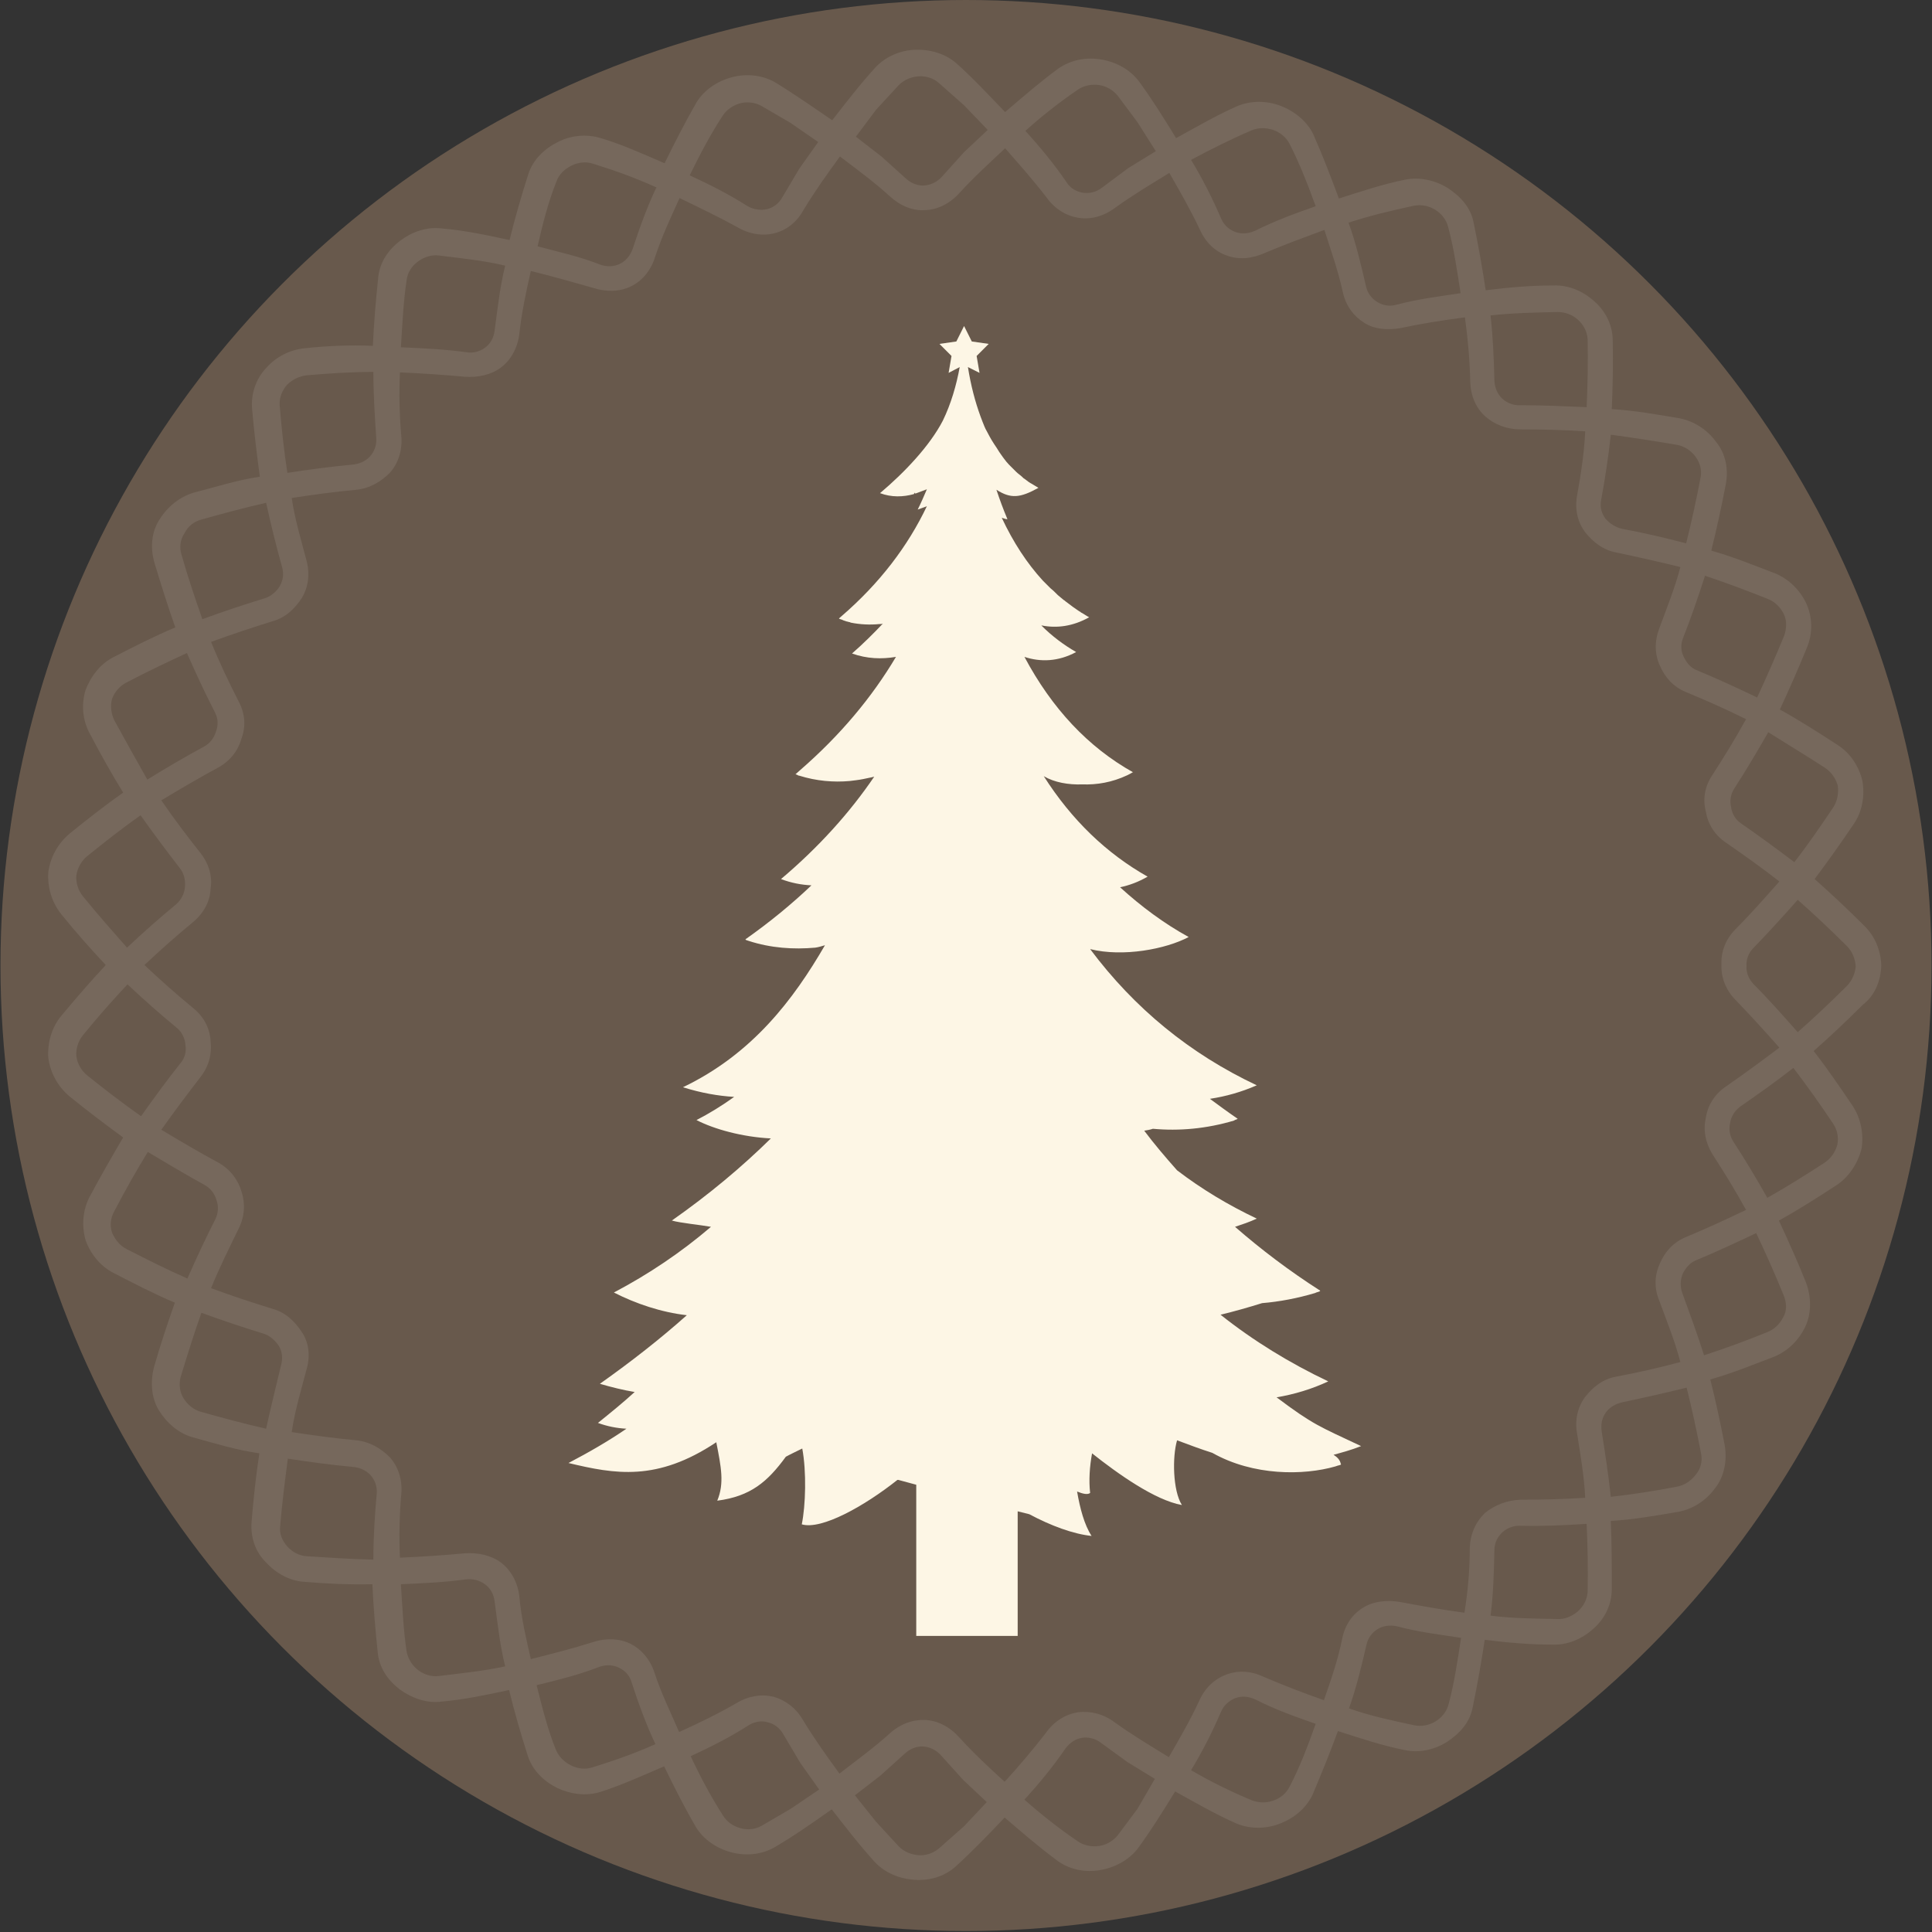 <?xml version="1.0" encoding="UTF-8"?> <!-- Generator: Adobe Illustrator 23.0.4, SVG Export Plug-In . SVG Version: 6.00 Build 0) --> <svg xmlns="http://www.w3.org/2000/svg" xmlns:xlink="http://www.w3.org/1999/xlink" x="0px" y="0px" viewBox="0 0 400 400" style="enable-background:new 0 0 400 400;" xml:space="preserve"><rect x="0" y="0" width="400" height="400" fill="#333333" stroke="none"/> <style type="text/css"> .st0{fill:#68594C;} .st1{opacity:9.000000e-02;fill:#FFFFFF;} .st2{fill-rule:evenodd;clip-rule:evenodd;fill:#FDF6E5;} </style> <g id="Layer_2"> </g> <g id="Layer_1"> <g> <circle class="st0" cx="200" cy="199.9" r="199.9"></circle> <path class="st1" d="M389.5,199.9c-0.1-3.1-1.3-6.1-3.6-8.3c-3.4-3.4-6.8-6.6-10.2-9.6c2.7-3.6,5.4-7.4,8.1-11.4 c1.8-2.6,2.3-5.9,1.8-8.9c-0.7-3-2.5-5.8-5.2-7.5c-4-2.6-7.9-5.1-11.9-7.3c1.9-4.1,3.8-8.4,5.6-12.8c1.2-2.9,1.2-6.2-0.1-9.1 c-1.3-2.8-3.6-5.1-6.5-6.3c-4.5-1.7-8.6-3.4-13.2-4.7c1.1-4.4,2.1-9,3-13.7c0.6-3.1,0-6.4-2-8.8c-1.8-2.5-4.5-4.3-7.6-4.9 c-4.7-0.8-9.2-1.6-14-1.9c0.2-4.6,0.3-9.3,0.2-14.1c0-3.2-1.4-6.1-3.8-8.2c-2.3-2.1-5.3-3.4-8.4-3.3c-4.7,0-9.4,0.4-14.1,1 c-0.7-4.6-1.5-9.2-2.5-14c-0.6-3.2-2.8-5.5-5.4-7.2c-2.6-1.6-5.8-2.3-8.8-1.7c-4.5,0.9-9.3,2.5-13.7,3.9 c-1.6-4.3-3.3-8.8-5.3-13.3c-1.3-2.7-3.9-4.8-6.8-5.9c-2.9-1.1-6.2-1.1-9,0.1c-4.3,1.9-8.6,4.4-12.6,6.6c-2.4-3.9-5-8.1-7.8-11.9 c-1.9-2.4-4.7-3.9-7.8-4.4c-3.1-0.5-6.2,0.1-8.8,1.9c-3.8,2.8-7.5,6-11,9c-3.2-3.3-6.5-6.9-10.1-10.1c-2.3-2-5.4-2.9-8.5-2.8 c-3.1,0.1-6.1,1.4-8.2,3.6c-3.2,3.5-6.2,7.4-9,11c-3.8-2.6-7.8-5.4-11.9-7.9c-2.7-1.5-5.9-1.8-8.9-1c-3,0.8-5.7,2.6-7.3,5.2 c-2.4,4.2-4.6,8.5-6.6,12.6c-4.2-1.8-8.8-3.9-13.2-5.2c-2.9-0.9-6.2-0.6-8.9,0.8c-2.8,1.4-5.1,3.6-6.1,6.6 c-1.5,4.7-2.8,9.2-3.9,13.7c-4.6-1-9.3-2-14-2.4c-3.1-0.4-6.2,0.7-8.6,2.5c-2.5,1.9-4.3,4.5-4.6,7.7c-0.5,4.8-0.9,9.5-1.1,14.1 c-4.8-0.2-9.4,0-14.1,0.5c-3.1,0.3-6,1.8-8,4.1c-2.1,2.2-3.2,5.4-2.9,8.5c0.4,4.8,1,9.5,1.6,14c-4.8,0.7-9,2.1-13.7,3.3 c-3,0.9-5.5,3-7.1,5.6c-1.7,2.6-1.9,6-1,9c1.4,4.6,2.8,9.1,4.3,13.3c-4.3,1.8-8.4,3.9-12.7,6.1c-2.8,1.4-4.8,4-5.9,6.9 c-0.9,3-0.6,6.3,0.9,9c2.2,4.2,4.5,8.3,6.9,12.2c-3.7,2.6-7.4,5.5-11.1,8.5c-2.4,2-4,4.9-4.4,8c-0.2,3.1,0.7,6.2,2.7,8.7 c3,3.7,6.1,7.2,9.2,10.5c-3.1,3.3-6.1,6.8-9.2,10.5c-2,2.4-2.9,5.6-2.7,8.7c0.4,3.1,2,6,4.4,8c3.7,3,7.4,5.8,11.1,8.5 c-2.3,3.9-4.6,7.9-6.9,12.2c-1.5,2.8-1.7,6.1-0.9,9c1,2.9,3.1,5.5,5.9,6.9c4.3,2.2,8.3,4.3,12.6,6.1c-1.5,4.3-3,8.7-4.3,13.3 c-0.8,3-0.6,6.4,1,9c1.6,2.6,4.1,4.8,7.1,5.6c4.7,1.3,8.9,2.6,13.7,3.3c-0.7,4.5-1.2,9.2-1.6,14c-0.3,3.2,0.7,6.3,2.9,8.5 c2.1,2.3,4.9,3.9,8,4.1c4.7,0.4,9.3,0.6,14.1,0.5c0.2,4.6,0.6,9.3,1.1,14.1c0.3,3.2,2.1,5.8,4.6,7.7c2.5,1.8,5.6,2.9,8.6,2.5 c4.6-0.4,9.4-1.4,14-2.4c1.1,4.5,2.4,9,3.9,13.7c1,3,3.3,5.2,6.1,6.6c2.8,1.3,6,1.7,8.9,0.8c4.4-1.4,9-3.5,13.2-5.3 c2,4.1,4.2,8.5,6.6,12.6c1.6,2.6,4.3,4.4,7.3,5.2c3,0.8,6.2,0.5,8.9-1c4.1-2.4,8.1-5.2,11.9-7.9c2.8,3.6,5.8,7.5,9,11 c2.1,2.2,5.1,3.4,8.2,3.6c3.1,0.2,6.2-0.7,8.5-2.8c3.5-3.2,6.9-6.7,10.1-10.1c3.5,3,7.2,6.2,11,9c2.5,1.8,5.7,2.4,8.7,1.9 c3-0.5,5.9-2,7.8-4.4c2.8-3.8,5.4-8,7.8-11.9c4,2.2,8.3,4.7,12.6,6.6c2.8,1.2,6.1,1.2,9,0.1c2.9-1.1,5.4-3.1,6.8-5.9 c1.9-4.5,3.7-8.9,5.3-13.3c4.4,1.4,9.1,3,13.7,3.9c3,0.7,6.2,0,8.8-1.6c2.6-1.7,4.8-4,5.4-7.2c1-4.8,1.8-9.4,2.5-14 c4.7,0.6,9.4,1,14.1,1c3.1,0.1,6.1-1.2,8.4-3.3c2.3-2,3.8-4.9,3.8-8.2c0-4.8,0-9.5-0.2-14.1c4.8-0.3,9.3-1.1,14-1.9 c3.1-0.6,5.8-2.4,7.6-4.9c1.9-2.4,2.5-5.7,2-8.8c-0.9-4.7-1.9-9.3-3-13.7c4.6-1.3,8.7-3,13.2-4.7c2.9-1.2,5.2-3.5,6.5-6.3 c1.3-2.8,1.2-6.2,0.1-9.1c-1.8-4.5-3.7-8.7-5.6-12.8c4-2.2,7.9-4.7,11.9-7.3c2.6-1.7,4.4-4.5,5.2-7.5c0.5-3-0.1-6.3-1.8-8.9 c-2.7-4-5.3-7.8-8.1-11.4c3.4-3,6.8-6.2,10.2-9.6C388.2,206.1,389.4,203,389.5,199.9 M377.9,159c1.3,0.9,2.2,2.2,2.6,3.7 c0.2,1.5-0.1,3.1-0.9,4.4c-2.7,4-5.3,7.8-8.1,11.4c-3.7-2.8-7.4-5.5-11-8c-1.2-0.8-1.9-2-2.1-3.4c-0.3-1.3-0.1-2.7,0.7-3.9 c2.4-3.7,4.7-7.6,7-11.6C369.9,154,373.9,156.4,377.9,159 M366,124c1.5,0.6,2.6,1.7,3.3,3.1c0.7,1.4,0.6,3,0.1,4.5 c-1.8,4.4-3.7,8.7-5.6,12.8c-4.2-2-8.3-3.9-12.4-5.6c-1.4-0.5-2.2-1.6-2.8-2.8c-0.6-1.2-0.7-2.6-0.1-4c1.6-4.1,3.1-8.4,4.5-12.8 C357.2,120.6,361.5,122.2,366,124 M333.5,90c4.5,0.6,9,1.3,13.7,2.1c1.6,0.3,2.9,1.2,3.8,2.4c0.9,1.2,1.4,2.7,1.1,4.3 c-0.9,4.7-1.9,9.3-3,13.7c-4.5-1.2-8.9-2.2-13.2-3c-1.4-0.3-2.6-1.1-3.5-2.1c-0.8-1.1-1.2-2.4-0.9-3.9 C332.3,99.2,333,94.6,333.5,90 M322.5,64.6c1.6,0,3.1,0.6,4.2,1.6c1.1,1,1.9,2.4,2,4c0.1,4.8,0,9.5-0.2,14.1 c-4.6-0.2-9-0.4-13.5-0.4c-1.5,0.1-2.9-0.4-3.9-1.3c-1-0.9-1.6-2.2-1.7-3.7c-0.1-4.4-0.3-9.2-0.8-13.6 C313.3,64.8,317.7,64.7,322.5,64.6 M292.7,42.6c1.5-0.3,3.1,0,4.4,0.8c1.3,0.8,2.3,2,2.7,3.5c1.2,4.4,1.9,9.3,2.6,13.8 c-4.6,0.7-8.8,1.2-13.3,2.4c-1.5,0.4-2.9,0.1-4-0.6c-1.1-0.7-2-1.8-2.3-3.3c-1-4.3-2.1-9-3.6-13.1 C283.8,44.6,288.1,43.6,292.7,42.6 M259.1,27c1.4-0.6,3-0.6,4.5-0.1c1.4,0.5,2.7,1.5,3.4,2.9c2.1,4.1,3.8,8.5,5.4,12.9 c-4.3,1.5-8.4,3-12.6,5.1c-1.4,0.6-2.8,0.7-4.1,0.2c-1.3-0.5-2.3-1.4-2.9-2.8c-1.8-4.2-3.9-8.3-6.2-12.1 C250.7,30.9,254.9,28.8,259.1,27 M223.1,18.6c1.3-0.9,2.9-1.2,4.4-1c1.5,0.2,2.9,1,3.9,2.2l4.1,5.5l3.8,6l-5.7,3.5l-5.5,4.1 c-1.2,0.9-2.6,1.2-3.9,1c-1.3-0.2-2.6-0.9-3.4-2.2c-2.6-3.8-5.5-7.3-8.5-10.6C215.6,24.1,219.3,21.2,223.1,18.6 M181.4,22.7 l4.7-5.1c1.1-1.1,2.6-1.7,4.1-1.8c1.5-0.1,3.1,0.4,4.2,1.4l5.2,4.6l4.9,5.1l-4.9,4.6l-4.6,5.1c-1,1.1-2.3,1.7-3.6,1.8 c-1.3,0.1-2.7-0.4-3.8-1.4l-5.1-4.6l-5.3-4.1L181.4,22.7z M149.6,24c0.8-1.3,2.2-2.2,3.6-2.6c1.5-0.4,3.1-0.2,4.4,0.5l6,3.5l5.8,4 l-3.9,5.5l-3.5,5.9c-0.7,1.3-1.9,2.2-3.2,2.5c-1.3,0.3-2.7,0.1-4-0.6c-3.9-2.5-7.9-4.5-12-6.4C144.9,32,147.1,27.8,149.6,24 M115.2,37.6c0.5-1.5,1.7-2.6,3.1-3.3c1.4-0.7,3-0.9,4.5-0.4c4.5,1.4,8.7,2.9,13.1,4.9c-1.9,4-3.5,8.4-4.9,12.7 c-0.5,1.4-1.4,2.5-2.6,3.1c-1.2,0.6-2.7,0.7-4.1,0.2c-4.3-1.7-8.5-2.6-13-3.8C112.3,46.6,113.5,41.8,115.2,37.6 M84.2,57.9 c0.2-1.5,1.1-2.9,2.4-3.8c1.2-0.9,2.8-1.4,4.3-1.2c4.7,0.6,9.1,1,13.7,2.1c-1.1,4.3-1.6,9.1-2.2,13.5c-0.2,1.5-0.9,2.7-2,3.5 c-1.1,0.8-2.5,1.2-4,0.9c-4.5-0.6-8.8-0.8-13.4-1C83.3,67.3,83.5,62.5,84.2,57.9 M63.5,77.7c4.7-0.4,9.3-0.7,13.8-0.7 c0,4.6,0.3,9.3,0.6,13.7c0.1,1.5-0.4,2.8-1.3,3.8c-0.9,1-2.3,1.6-3.7,1.7c-4.3,0.4-8.8,1-13.4,1.7c-0.7-4.5-1.2-9.2-1.6-14 c-0.1-1.6,0.5-3,1.5-4.2C60.5,78.6,61.9,77.9,63.5,77.7 M41.6,107.6c4.6-1.3,9.1-2.5,13.5-3.5c1,4.6,2.1,9,3.3,13.3 c0.4,1.4,0.2,2.8-0.5,4c-0.7,1.1-1.8,2.1-3.2,2.5c-4.2,1.3-8.5,2.7-12.8,4.3c-1.5-4.3-3-8.7-4.3-13.3c-0.5-1.5-0.3-3.2,0.6-4.5 C38.9,109,40.1,108,41.6,107.6 M23.7,149.2c-0.7-1.4-0.9-3.1-0.5-4.5c0.5-1.4,1.6-2.7,3-3.4c4.2-2.2,8.4-4.2,12.5-6.1 c1.9,4.3,3.8,8.4,5.8,12.3c0.7,1.3,0.7,2.7,0.2,4c-0.4,1.3-1.2,2.4-2.5,3.1c-3.9,2.1-7.8,4.4-11.7,6.8 C28.3,157.5,26,153.4,23.7,149.2 M17.2,185.6c-1-1.2-1.5-2.8-1.4-4.3c0.2-1.5,1-3,2.2-4c3.7-3,7.4-5.9,11.1-8.5 c2.7,3.8,5.4,7.4,8.1,10.9c0.9,1.1,1.2,2.5,1.1,3.9c-0.1,1.3-0.7,2.6-1.8,3.6c-3.4,2.8-6.8,5.8-10.2,9 C23.3,192.8,20.2,189.3,17.2,185.6 M18,222.6c-1.2-1-2-2.4-2.2-4c-0.1-1.5,0.4-3.1,1.4-4.3c3-3.7,6.1-7.2,9.2-10.5 c3.4,3.2,6.8,6.2,10.2,9c1.1,0.9,1.7,2.2,1.8,3.6c0.2,1.3-0.1,2.7-1.1,3.8c-2.7,3.4-5.4,7.1-8.1,10.9 C25.4,228.4,21.7,225.6,18,222.6 M26.2,258.6c-1.4-0.7-2.4-2-3-3.4c-0.5-1.5-0.3-3.1,0.5-4.5c2.2-4.2,4.5-8.3,6.9-12.2 c4,2.4,7.9,4.7,11.7,6.8c1.3,0.7,2.1,1.8,2.5,3.1c0.5,1.3,0.4,2.7-0.2,4c-2,3.9-3.9,8-5.8,12.3C34.7,262.9,30.5,260.8,26.2,258.6 M55.1,295.8c-4.4-1-8.9-2.2-13.5-3.5c-1.5-0.4-2.8-1.5-3.6-2.8c-0.8-1.3-1-2.9-0.6-4.4c1.4-4.6,2.8-9.1,4.3-13.3 c4.4,1.6,8.6,3,12.8,4.3c1.4,0.4,2.4,1.4,3.2,2.5c0.7,1.1,0.9,2.6,0.5,4C57.2,286.8,56.1,291.2,55.1,295.8 M77.3,322.9 c-4.6-0.1-9.1-0.4-13.8-0.7c-1.6-0.1-3-0.9-4-2c-1-1.1-1.7-2.6-1.5-4.2c0.4-4.8,1-9.5,1.6-14c4.6,0.7,9,1.3,13.4,1.7 c1.4,0.1,2.8,0.7,3.7,1.7c0.9,1,1.4,2.3,1.3,3.8C77.6,313.6,77.3,318.2,77.3,322.9 M90.9,347c-1.6,0.2-3.1-0.3-4.3-1.2 c-1.2-0.9-2.1-2.3-2.4-3.8c-0.7-4.6-0.9-9.5-1.2-14c4.6-0.2,9-0.4,13.4-1c1.5-0.2,2.9,0.2,4,1c1.1,0.8,1.8,2,2,3.5 c0.6,4.4,1.1,9.2,2.2,13.5C100,346,95.6,346.4,90.9,347 M122.7,365.9c-1.5,0.5-3.1,0.3-4.5-0.4c-1.4-0.7-2.5-1.8-3.1-3.2 c-1.7-4.2-2.9-9-4-13.4c4.5-1.1,8.6-2.1,13-3.8c1.4-0.5,2.9-0.4,4.1,0.2c1.2,0.6,2.2,1.6,2.6,3.1c1.4,4.3,3,8.7,4.9,12.7 C131.5,363,127.2,364.5,122.7,365.9 M163.7,374.5l-6,3.5c-1.4,0.8-3,0.9-4.4,0.5c-1.5-0.4-2.8-1.3-3.6-2.6 c-2.5-3.9-4.7-8-6.7-12.3c4.1-1.9,8.1-3.9,12-6.4c1.3-0.8,2.7-1,4-0.6c1.3,0.3,2.5,1.2,3.2,2.5l3.5,5.9l3.9,5.5L163.7,374.5z M199.6,378.1l-5.2,4.6c-1.2,1-2.7,1.5-4.2,1.4c-1.5-0.1-3-0.7-4.1-1.8l-4.7-5.1l-4.4-5.5l5.3-4.1l5.1-4.6c1.1-1,2.5-1.5,3.8-1.4 c1.3,0.1,2.6,0.7,3.6,1.8l4.6,5.1l4.9,4.6L199.6,378.1z M235.5,374.5l-4.1,5.5c-1,1.2-2.4,2-3.9,2.2c-1.5,0.2-3.1-0.1-4.4-1 c-3.8-2.6-7.5-5.5-11-8.6c3-3.3,5.9-6.8,8.5-10.6c0.9-1.2,2.1-2,3.4-2.2c1.3-0.2,2.7,0.1,3.9,1l5.5,4l5.7,3.5L235.5,374.5z M267,369.9c-0.7,1.4-1.9,2.4-3.4,2.9c-1.4,0.5-3,0.5-4.5-0.1c-4.3-1.8-8.4-3.8-12.5-6.2c2.3-3.8,4.4-7.9,6.2-12.1 c0.6-1.4,1.7-2.3,2.9-2.8c1.3-0.5,2.7-0.4,4.1,0.2c4.1,2.1,8.3,3.6,12.6,5.1C270.8,361.4,269.1,365.9,267,369.9 M299.9,352.9 c-0.4,1.5-1.4,2.7-2.7,3.5c-1.3,0.8-2.9,1.1-4.4,0.8c-4.6-1-9-1.9-13.5-3.5c1.5-4.2,2.6-8.8,3.6-13.1c0.3-1.5,1.2-2.6,2.3-3.3 c1.1-0.7,2.6-0.9,4-0.6c4.5,1.2,8.7,1.7,13.3,2.4C301.8,343.6,301.1,348.5,299.9,352.9 M304.3,320.5c0,4.6-0.4,9-1.1,13.4 c-4.5-0.6-8.9-1.4-13.2-2.2c-2.7-0.5-5.6-0.2-7.7,1.1c-2.2,1.3-3.8,3.5-4.4,6.4c-0.9,4.5-2.3,8.5-3.8,12.8 c-4.3-1.5-8.4-3.1-12.4-4.8c-2.7-1.3-5.4-1.4-7.8-0.5c-2.4,0.9-4.4,2.7-5.6,5.4c-1.9,4.1-4,7.7-6.3,11.7 c-3.9-2.4-7.6-4.6-11.2-7.2c-2.4-1.8-5.1-2.4-7.6-2.1c-2.5,0.4-4.9,1.8-6.6,4.2c-2.7,3.5-5.5,6.8-8.6,10.2c-3.4-3.1-6.5-6-9.5-9.3 c-2-2.2-4.5-3.4-7-3.5c-2.5-0.1-5.1,0.8-7.3,2.8c-3.3,3-6.8,5.5-10.4,8.3c-2.7-3.7-5.2-7.2-7.5-11c-1.5-2.6-3.7-4.2-6.1-4.9 c-2.5-0.6-5.2-0.2-7.7,1.3c-3.8,2.2-7.7,4.1-11.9,6c-1.8-4.2-3.7-8-5.1-12.3c-0.9-2.8-2.8-4.9-5-6c-2.3-1.1-5.1-1.2-7.8-0.3 c-4.1,1.3-8.4,2.4-12.8,3.5c-1-4.4-2-8.6-2.4-13.2c-0.4-2.9-1.8-5.3-3.8-6.8c-2-1.5-4.8-2.1-7.5-1.9c-4.3,0.4-8.8,0.7-13.4,0.9 c-0.2-4.4-0.1-8.9,0.3-13.4c0.2-2.9-0.7-5.5-2.4-7.4c-1.8-1.8-4.1-3.2-6.9-3.5c-4.3-0.4-8.8-1-13.4-1.7c0.6-4.3,2-8.9,3.1-13.1 c0.8-2.8,0.4-5.5-1-7.6c-1.4-2.1-3.2-4-6-4.8c-4.2-1.3-8.5-2.7-12.8-4.3c1.7-4.2,3.8-8.4,5.7-12.3c1.3-2.6,1.4-5.3,0.6-7.7 c-0.7-2.4-2.3-4.6-4.8-6c-3.9-2.1-7.8-4.4-11.8-6.8c2.7-3.8,5.4-7.4,8.1-10.9c1.8-2.3,2.4-4.9,2.1-7.4c-0.1-2.5-1.3-5-3.5-6.8 c-3.4-2.8-6.8-5.8-10.2-9c3.4-3.2,6.8-6.2,10.2-9c2.2-1.9,3.4-4.3,3.5-6.8c0.4-2.5-0.3-5.1-2.1-7.4c-2.7-3.4-5.5-7.1-8.1-10.9 c4-2.4,7.9-4.7,11.8-6.8c2.5-1.4,4.1-3.5,4.8-6c0.9-2.4,0.8-5.1-0.6-7.7c-2-3.9-4-8.1-5.7-12.3c4.4-1.6,8.6-3,12.8-4.3 c2.8-0.8,4.6-2.7,6-4.8c1.3-2.2,1.7-4.8,1-7.6c-1.1-4.2-2.5-8.8-3.1-13.1c4.6-0.7,9-1.3,13.4-1.7c2.8-0.3,5.1-1.7,6.9-3.5 c1.7-1.9,2.6-4.5,2.4-7.4c-0.4-4.5-0.5-9-0.3-13.4c4.6,0.2,9.1,0.5,13.4,0.9c2.8,0.2,5.5-0.4,7.5-1.9c2-1.5,3.4-3.9,3.8-6.8 c0.5-4.6,1.4-8.8,2.4-13.2c4.4,1.1,8.7,2.3,12.9,3.5c2.7,0.9,5.6,0.8,7.8-0.3c2.3-1.1,4.1-3.2,5-6c1.4-4.3,3.2-8.1,5.1-12.3 c4.1,2,8.1,3.9,11.9,6c2.5,1.5,5.3,1.9,7.7,1.3c2.5-0.6,4.7-2.3,6.1-4.9c2.3-3.8,4.8-7.3,7.5-11c3.7,2.8,7.1,5.3,10.4,8.3 c2.2,2,4.8,3,7.3,2.8c2.5-0.1,5-1.3,7-3.5c3-3.3,6.2-6.2,9.5-9.3c3,3.4,5.9,6.7,8.6,10.2c1.7,2.4,4.1,3.8,6.6,4.2 c2.5,0.4,5.2-0.3,7.6-2.1c3.6-2.6,7.3-4.8,11.2-7.2c2.3,4,4.4,7.7,6.3,11.7c1.2,2.7,3.2,4.6,5.6,5.4c2.4,0.9,5.1,0.7,7.8-0.5 c4-1.7,8.1-3.2,12.4-4.8c1.4,4.4,2.8,8.3,3.8,12.8c0.6,2.9,2.3,5.1,4.4,6.4c2.1,1.4,5,1.6,7.7,1.1c4.2-0.9,8.6-1.6,13.2-2.2 c0.6,4.4,1,8.8,1.1,13.4c0.1,2.9,1.2,5.4,3.1,7.1c1.9,1.7,4.5,2.7,7.3,2.7c4.3,0,8.8,0.1,13.4,0.4c-0.2,4.4-0.9,9-1.7,13.4 c-0.5,2.9,0.2,5.5,1.7,7.5c1.6,2,3.7,3.7,6.5,4.2c4.3,0.9,8.7,1.9,13.2,3c-1.1,4.3-2.9,8.7-4.4,12.8c-1,2.7-0.9,5.4,0.2,7.7 c1,2.3,2.7,4.3,5.4,5.4c4.1,1.7,8.2,3.5,12.4,5.6c-2.2,4-4.6,7.9-7,11.6c-1.6,2.4-2,5.1-1.3,7.6c0.4,2.5,1.8,4.8,4.2,6.4 c3.6,2.5,7.3,5.1,11,8c-3.1,3.5-6.1,6.9-9.2,10c-2,2.1-2.9,4.6-2.8,7.2c-0.1,2.5,0.8,5.1,2.8,7.2c3.1,3.2,6.1,6.5,9.2,10 c-3.7,2.8-7.4,5.5-11,8c-2.4,1.6-3.8,3.9-4.2,6.4c-0.6,2.5-0.2,5.1,1.3,7.6c2.4,3.7,4.8,7.6,7,11.6c-4.2,2-8.3,3.9-12.4,5.6 c-2.7,1.1-4.4,3.1-5.4,5.4c-1.1,2.3-1.3,5-0.2,7.7c1.5,4.1,3.3,8.5,4.4,12.8c-4.5,1.2-8.9,2.2-13.2,3c-2.9,0.5-4.9,2.2-6.5,4.2 c-1.5,2-2.2,4.7-1.7,7.5c0.7,4.4,1.5,9,1.7,13.4c-4.6,0.3-9.1,0.4-13.4,0.4c-2.8,0.1-5.3,1.1-7.3,2.7 C305.5,315.1,304.4,317.6,304.3,320.5 M322.5,335.2c-4.8-0.1-9.2-0.1-13.9-0.7c0.6-4.5,0.7-9.2,0.8-13.6c0-1.5,0.7-2.8,1.7-3.7 c1-0.9,2.4-1.4,3.9-1.3c4.4,0.1,8.8-0.1,13.5-0.4c0.2,4.6,0.3,9.3,0.2,14.1c-0.1,1.5-0.8,2.9-2,4 C325.5,334.6,324,335.3,322.5,335.2 M347.2,307.8c-4.7,0.9-9.2,1.6-13.7,2.1c-0.5-4.7-1.2-9.2-1.9-13.6c-0.2-1.5,0.1-2.8,0.9-3.9 c0.8-1.1,2.1-1.8,3.5-2.1c4.3-0.9,8.7-1.9,13.2-3c1.1,4.4,2.1,9,3,13.7c0.3,1.6-0.1,3.1-1.1,4.3 C350.1,306.6,348.8,307.5,347.2,307.8 M369.3,268.2c0.6,1.5,0.7,3.2-0.1,4.5c-0.7,1.4-1.8,2.5-3.3,3.1c-4.4,1.8-8.8,3.4-13.1,4.8 c-1.4-4.5-3-8.7-4.5-12.9c-0.5-1.4-0.4-2.8,0.1-4c0.6-1.2,1.5-2.3,2.8-2.8c4.1-1.7,8.2-3.6,12.4-5.6 C365.6,259.5,367.5,263.8,369.3,268.2 M379.5,232.6c0.9,1.3,1.2,2.9,0.9,4.4c-0.4,1.5-1.3,2.8-2.6,3.7c-4,2.6-8,5.1-11.9,7.3 c-2.3-4.1-4.6-7.9-7-11.6c-0.8-1.2-1-2.6-0.7-3.9c0.2-1.3,0.9-2.5,2.1-3.4c3.6-2.5,7.3-5.1,11-8 C374.2,224.9,376.9,228.7,379.5,232.6 M382.4,204.1c-3.4,3.4-6.8,6.6-10.2,9.6c-3.1-3.5-6.1-6.9-9.2-10c-1-1.1-1.5-2.4-1.4-3.7 c-0.1-1.3,0.4-2.7,1.4-3.7c3.1-3.2,6.1-6.5,9.2-10c3.4,3,6.8,6.2,10.2,9.6c1.1,1.1,1.7,2.6,1.8,4.2 C384.1,201.4,383.5,203,382.4,204.1"></path> <path class="st2" d="M276.1,301.2c1.8-0.5,3.7-1,5.7-1.8c-8.7-4.1-9.9-4.4-17.5-10.1c3.6-0.6,7.3-1.7,10.7-3.3 c-8-3.8-15.5-8.4-22.3-13.8c2.9-0.7,5.7-1.5,8.6-2.4c3.6-0.3,7.3-1,11-2.1c0.3-0.2,1.2-0.3,1-0.5c-6.4-4.1-12.2-8.5-17.6-13.2 c1.5-0.5,3-1,4.5-1.7c-5.9-2.8-11.4-6.1-16.5-10c-2.4-2.7-4.7-5.4-6.8-8.2c0.6-0.1,1.2-0.2,1.8-0.4c5.4,0.5,11.1,0,16.8-1.7 c0.2-0.2,0.9-0.3,0.7-0.4c-1.9-1.3-3.8-2.7-5.7-4.1c3.3-0.5,6.5-1.4,9.7-2.8c-13.8-6.5-25.3-15.9-34.5-28.2 c6.8,1.7,15.7,0,20.4-2.5c-5.1-2.8-9.8-6.3-14.2-10.3c1.9-0.4,3.8-1.1,5.7-2.2c-8.5-4.8-15.7-11.7-21.5-20.8 c2.2,1.3,5.1,1.8,8,1.7c3,0.1,6.1-0.4,9.3-1.9c0.4-0.2,0.8-0.4,1.1-0.6c0,0,0,0,0,0c0,0,0,0,0.1,0c-9.3-5.2-16.8-13.2-22.5-23.9 c3.3,1.1,7,1,10.7-1c-2.6-1.5-5-3.3-7.2-5.5c0,0,0,0,0,0c0,0,0.1,0,0.1,0c3.1,0.6,6.4,0.2,9.8-1.7c-0.6-0.3-1.1-0.7-1.7-1 c-0.1-0.1-0.2-0.2-0.3-0.2c-0.4-0.3-0.9-0.6-1.3-0.9c-0.1-0.1-0.3-0.2-0.4-0.3c-0.4-0.3-0.8-0.6-1.2-0.9c-0.1-0.1-0.2-0.2-0.4-0.3 c-0.4-0.3-0.8-0.7-1.2-1c-0.1-0.1-0.2-0.2-0.3-0.3c-0.4-0.4-0.8-0.8-1.2-1.1c-0.1-0.1-0.1-0.1-0.2-0.2c-0.4-0.4-0.9-0.9-1.3-1.3 c0,0-0.1-0.1-0.1-0.1c-3.3-3.6-6.1-7.9-8.5-13c0.4,0.1,0.8,0.3,1.2,0.3c-0.1-0.1-0.1-0.2-0.1-0.2c-0.8-1.9-1.5-3.8-2.2-5.9 c3,1.9,4.9,1.7,8.7-0.4c-0.5-0.3-1-0.6-1.5-0.9c-0.1,0-0.1-0.1-0.2-0.1c-0.5-0.3-0.9-0.7-1.4-1c-0.1-0.1-0.1-0.1-0.2-0.2 c-0.4-0.4-0.9-0.7-1.3-1.1c0,0,0,0,0,0c-0.4-0.4-0.8-0.8-1.2-1.2c-0.1-0.1-0.2-0.2-0.3-0.3c-0.4-0.4-0.7-0.8-1-1.2 c-0.1-0.1-0.2-0.3-0.3-0.4c-0.2-0.3-0.5-0.7-0.7-1c-0.2-0.3-0.3-0.5-0.5-0.8c-0.2-0.3-0.4-0.6-0.6-0.9c-0.2-0.3-0.3-0.5-0.5-0.8 c-0.1-0.2-0.3-0.5-0.4-0.7c-0.3-0.5-0.5-1-0.8-1.5c-0.1-0.1-0.1-0.3-0.2-0.4c-0.3-0.7-0.6-1.5-0.9-2.3c-1.1-3-2-6.4-2.6-10.2 l2.4,1.2l-0.6-3.5l2.5-2.5l-3.5-0.5l-1.6-3.2l-1.6,3.2l-3.5,0.5l2.5,2.5l-0.6,3.5l2.3-1.2c-0.7,3.8-1.8,7.6-3.5,11.1 c-2.7,5.2-7.9,10.7-13,15c2.4,0.9,4.8,0.8,7,0.2c0.1-0.1,0.1-0.2,0.2-0.3c0.1,0.1,0.1,0.2,0.1,0.2c0.8-0.3,1.6-0.6,2.4-0.9 c-0.6,1.4-1.2,2.8-1.9,4.2c0.5-0.2,1.2-0.4,1.9-0.7c-3.9,8.2-9.7,15.9-17.7,22.8c0,0,0,0,0,0c-0.2,0.2-0.4,0.3-0.5,0.5 c0.2,0.1,0.4,0.1,0.6,0.2c0,0,0,0,0,0c0.1,0,0.1,0,0.2,0.1c0.2,0.1,0.4,0.1,0.6,0.2c0.2,0.1,0.5,0.1,0.7,0.2c0.1,0,0.2,0,0.3,0.1 c2,0.4,4,0.5,6,0.3c0,0,0.1,0,0.1,0c0.2,0,0.4,0,0.6-0.1c-2,2.1-4.1,4.2-6.4,6.2c3.1,1.1,6.1,1.2,9.1,0.7 c-5,8.4-11.5,16.2-19.9,23.5c-0.3,0.3-0.6,0.5-0.9,0.8c0.1,0,0.2,0.1,0.3,0.1c0.2,0.1,0.3,0.2,0.5,0.2c3.5,1.1,7.1,1.4,10.4,1.1 c0.8-0.1,1.8-0.2,2.8-0.4c0.8-0.2,1.6-0.3,2.3-0.5c-5.1,7.5-11.5,14.6-19.3,21.2c2.1,0.8,4.2,1.2,6.3,1.3 c-4.1,3.9-8.6,7.6-13.7,11.2c0,0,0.1,0,0.1,0c0,0,0,0,0,0c-0.2,0.1,0.4,0.2,0.6,0.3c4.6,1.5,9.3,1.8,13.8,1.4 c0.7-0.1,1.3-0.3,2-0.5c0,0,0,0,0,0c-6.5,11.2-15,22.5-29.4,29.4c3.8,1.2,7.3,1.8,10.6,2c-2.5,1.8-5.1,3.4-7.8,4.8 c3.7,1.9,9.5,3.5,15.4,3.8c-6,5.9-12.8,11.6-20.5,17c1.7,0.5,5.9,0.9,8.1,1.3c-6.2,5.3-12.9,9.8-20.1,13.6 c4.5,2.3,9.8,4.1,15.1,4.7c-5.5,4.9-11.5,9.6-18,14.2c2.4,0.7,4.8,1.3,7.2,1.7c-2.4,2.2-5,4.3-7.6,6.4c1.9,0.7,3.9,1.1,5.9,1.2 c-3.8,2.6-7.8,4.9-12,7.1c9.6,2.3,18.3,3.9,30.6-4.3c1,5.1,1.7,8.5,0.2,12.1c6.9-0.9,10.4-3.9,14.2-9.1c1.1-0.6,2.2-1.1,3.4-1.7 c0.9,4.8,0.7,11.8-0.1,15.7c4.1,1.2,13-3.8,19.8-9.2c0.1,0,0.1,0,0.2,0l3.7,1v31.3h21v-25.8l2.4,0.6c4.5,2.4,9.1,4.1,12.9,4.5 c-1.5-2.3-2.4-5.7-3-9.2c1.2,0.5,2.2,0.7,2.7,0.3c-0.3-2.6-0.1-5.5,0.4-8.2c5.3,4.2,13,9.7,18.6,10.7c-1.9-3-2-10-1-13.4 c2.4,0.9,4.8,1.8,7.3,2.6c8.5,4.8,18.9,4.7,25.5,2.8c0.4-0.2,1.4-0.3,1.1-0.5C277.4,302.1,276.7,301.6,276.1,301.2z"></path> </g> </g> </svg> 